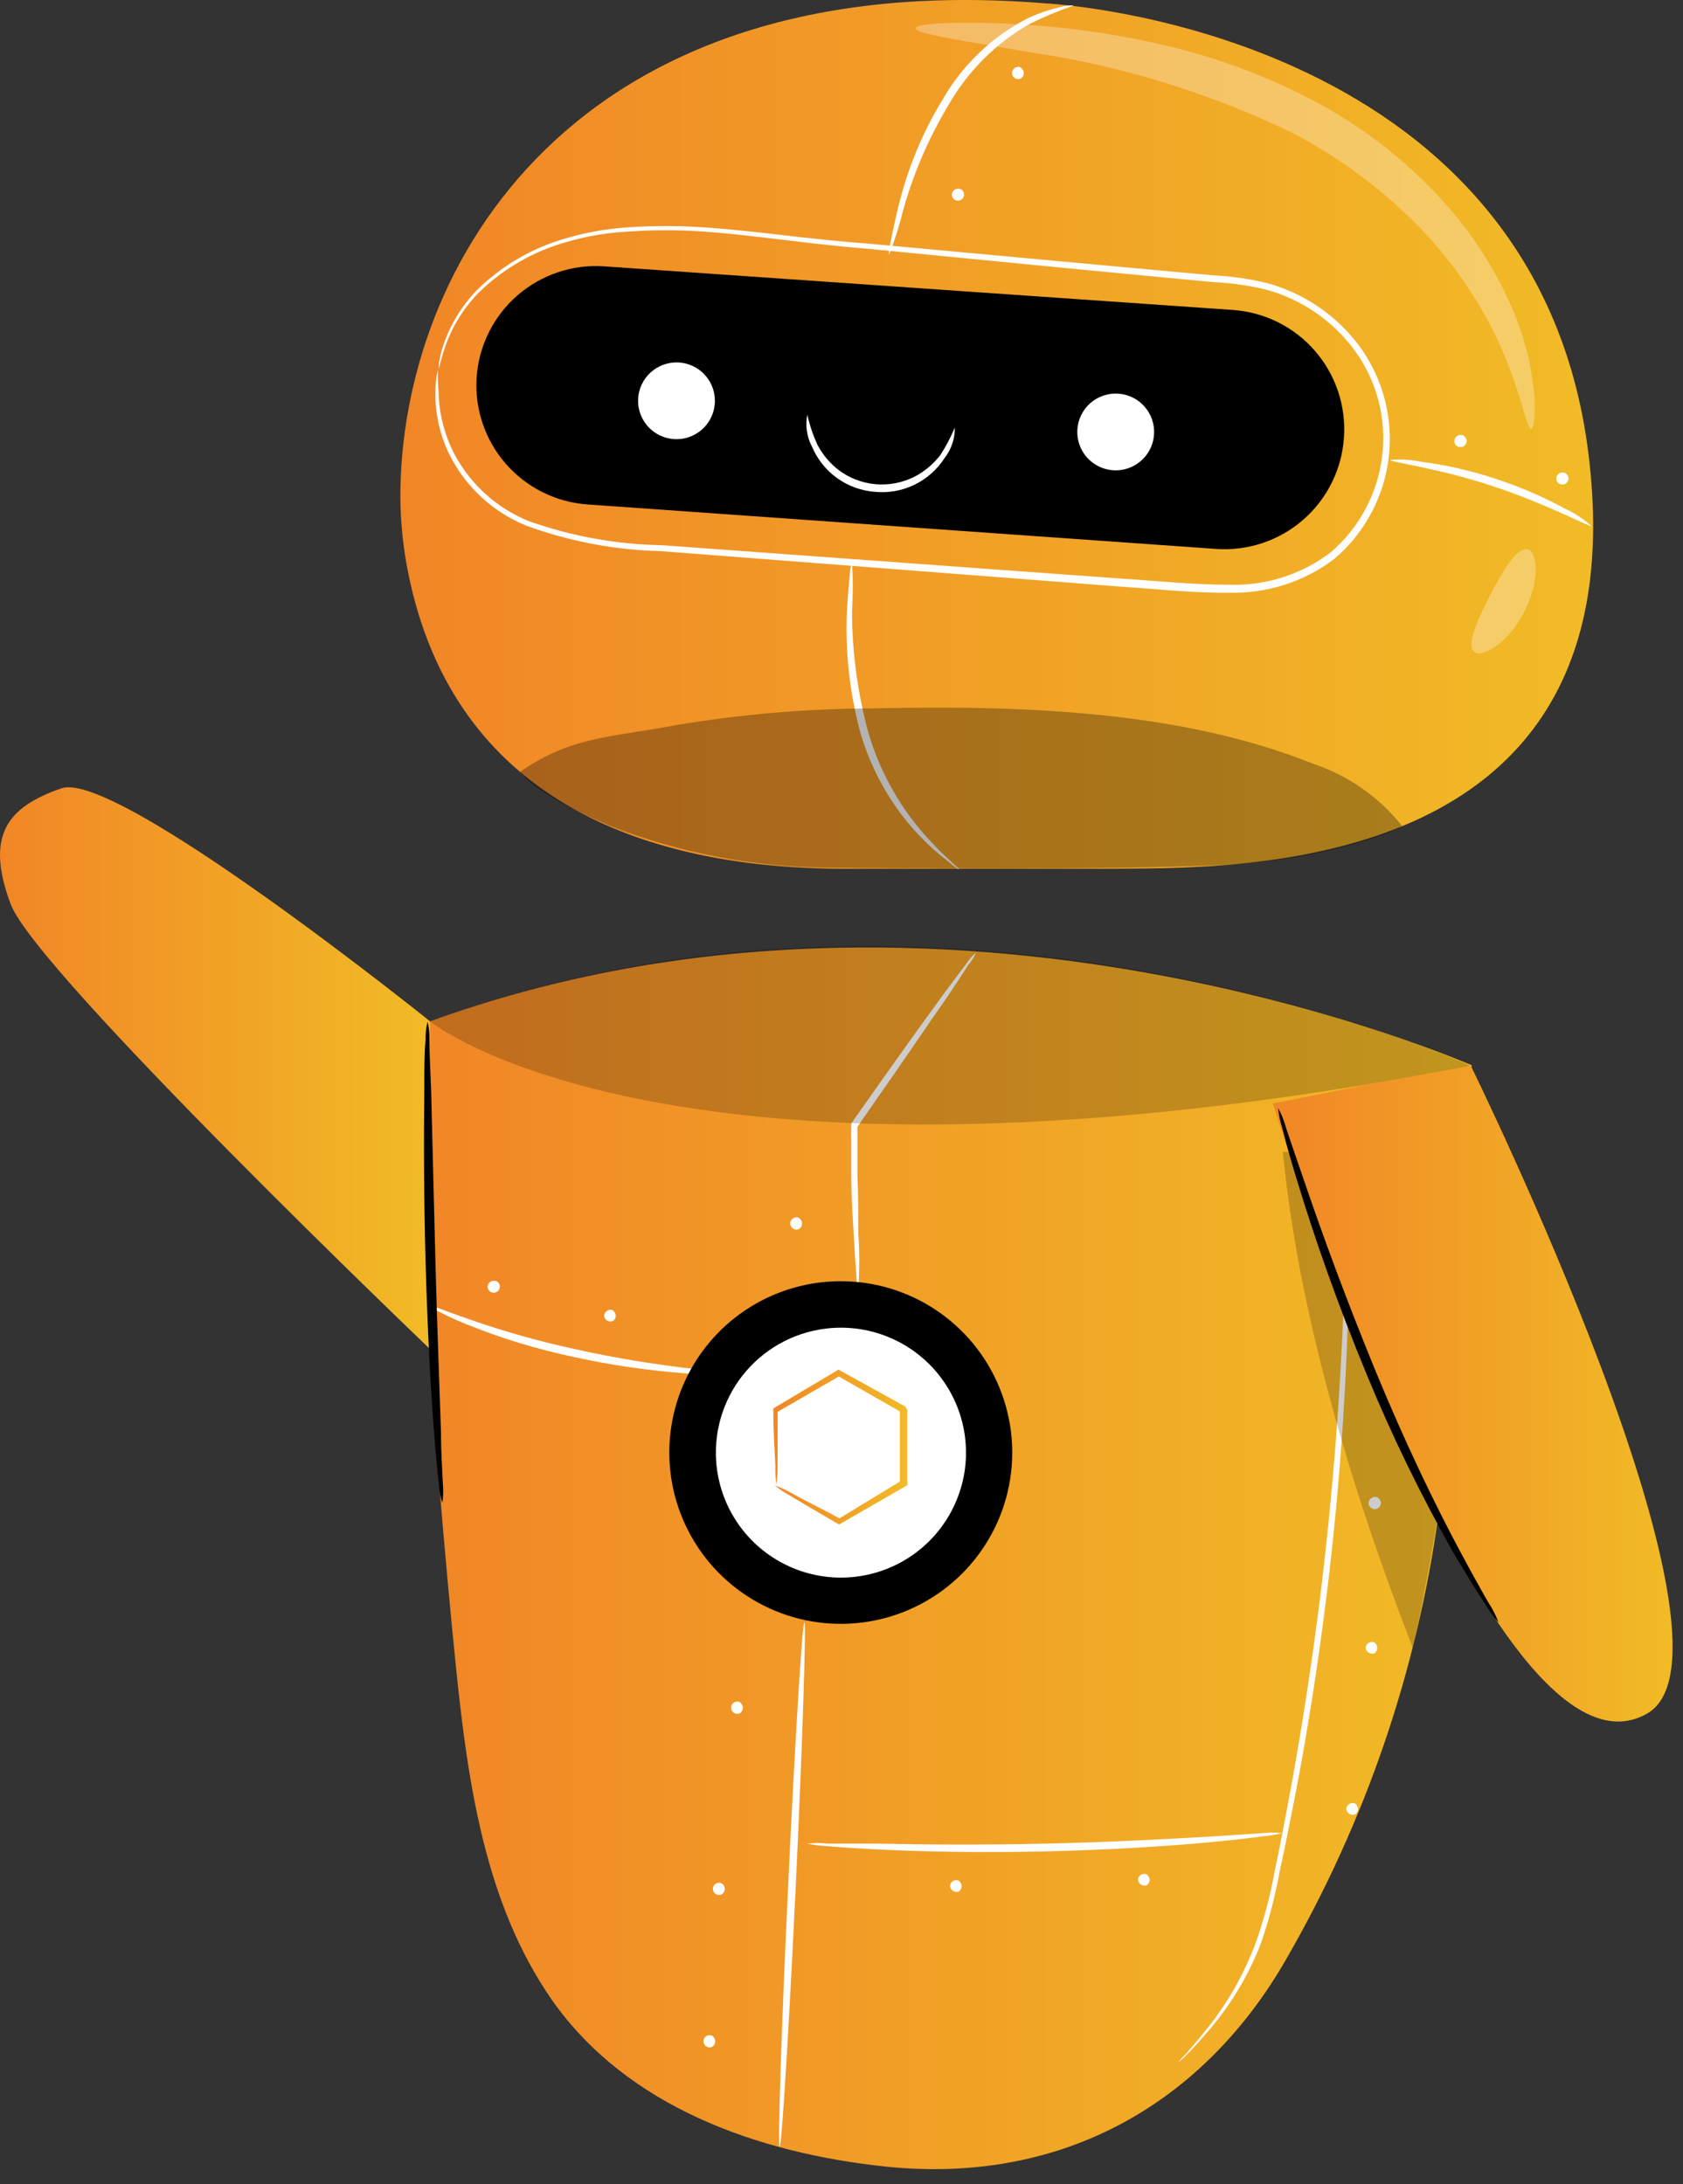 <svg width="104" height="135" viewBox="0 0 104 135" fill="none" xmlns="http://www.w3.org/2000/svg">
<rect x="0" y="0" width="104" height="135" fill="#333333" stroke="none"/>
<path d="M64.518 0.202C64.518 0.202 94.893 1.566 98.161 28.073C101.429 54.58 75.813 53.617 68.348 53.697C64.988 53.697 58.292 53.697 51.974 53.697C38.558 53.629 27.894 48.598 25.233 35.453C24.919 33.914 24.754 32.348 24.74 30.777C24.706 16.464 35.416 -2.147 64.518 0.202Z" fill="url(#paint0_linear_772_443)"/>
<path d="M36.299 31.179L75.148 33.929C76.118 33.998 77.093 33.874 78.016 33.565C78.939 33.257 79.792 32.769 80.526 32.13C81.26 31.491 81.861 30.714 82.293 29.843C82.726 28.971 82.983 28.023 83.048 27.053C83.117 26.083 82.993 25.108 82.684 24.186C82.375 23.264 81.887 22.411 81.248 21.678C80.609 20.944 79.831 20.344 78.96 19.911C78.088 19.479 77.139 19.223 76.168 19.157L37.342 16.464C36.372 16.395 35.398 16.519 34.475 16.828C33.553 17.137 32.701 17.625 31.968 18.264C31.235 18.902 30.635 19.68 30.204 20.551C29.772 21.422 29.517 22.37 29.453 23.34C29.327 25.285 29.976 27.201 31.259 28.67C32.541 30.139 34.353 31.04 36.299 31.179Z" fill="black"/>
<path d="M66.594 27.03C66.659 27.494 66.861 27.929 67.173 28.278C67.485 28.628 67.894 28.878 68.348 28.995C68.802 29.113 69.281 29.093 69.724 28.939C70.167 28.785 70.554 28.504 70.837 28.13C71.12 27.756 71.286 27.307 71.313 26.839C71.341 26.371 71.229 25.905 70.993 25.501C70.756 25.096 70.404 24.771 69.983 24.566C69.561 24.361 69.088 24.285 68.623 24.348C68.313 24.391 68.015 24.494 67.745 24.651C67.475 24.809 67.239 25.019 67.051 25.268C66.862 25.517 66.725 25.801 66.646 26.103C66.568 26.406 66.55 26.721 66.594 27.03Z" fill="white"/>
<path d="M39.451 25.093C39.515 25.558 39.715 25.994 40.026 26.345C40.337 26.697 40.745 26.948 41.2 27.067C41.654 27.187 42.133 27.169 42.577 27.016C43.021 26.863 43.409 26.582 43.693 26.208C43.977 25.835 44.144 25.385 44.172 24.917C44.201 24.448 44.09 23.982 43.853 23.577C43.616 23.172 43.264 22.846 42.842 22.64C42.42 22.435 41.946 22.359 41.481 22.423C40.858 22.509 40.294 22.838 39.913 23.338C39.533 23.839 39.367 24.47 39.451 25.093Z" fill="white"/>
<path d="M54.932 15.776C55.292 14.849 55.59 13.9 55.826 12.934C56.474 10.644 57.426 8.45 58.658 6.413C59.846 4.363 61.555 2.663 63.612 1.486C64.5 1.046 65.415 0.663 66.352 0.34C66.082 0.326 65.81 0.357 65.55 0.431C64.829 0.593 64.129 0.835 63.463 1.153C61.285 2.282 59.478 4.012 58.257 6.138C56.997 8.204 56.068 10.455 55.505 12.808C55.287 13.702 55.138 14.435 55.035 14.94C54.965 15.213 54.931 15.494 54.932 15.776Z" fill="white"/>
<path d="M59.255 53.709C59.255 53.652 58.337 52.953 57.088 51.543C55.466 49.685 54.279 47.488 53.613 45.114C52.982 42.732 52.658 40.278 52.65 37.814C52.712 36.787 52.712 35.758 52.65 34.731C52.564 34.998 52.517 35.276 52.512 35.556C52.455 36.084 52.386 36.851 52.329 37.848C52.23 40.355 52.512 42.863 53.166 45.286C53.872 47.71 55.154 49.928 56.904 51.749C57.434 52.297 58.005 52.803 58.613 53.262C58.98 53.583 59.232 53.743 59.255 53.709Z" fill="white"/>
<g opacity="0.3">
<path d="M32.159 47.692C35.324 45.504 37.732 45.584 41.745 44.827C45.773 44.148 49.85 43.799 53.934 43.785C63.349 43.578 73.072 43.956 81.179 47.222C83.336 47.946 85.236 49.28 86.649 51.062C86.649 51.062 82.75 53.182 74.735 53.503C67.075 53.8 51.033 53.629 51.033 53.629C46.469 53.582 41.95 52.708 37.698 51.05C32.618 48.896 32.159 47.692 32.159 47.692Z" fill="black"/>
</g>
<path d="M27.056 22.859C26.95 23.321 26.9 23.794 26.907 24.268C26.889 25.633 27.204 26.982 27.824 28.199C28.824 30.139 30.483 31.658 32.503 32.485C35.176 33.465 37.992 33.999 40.839 34.066L62.843 35.763L69.196 36.255C71.363 36.393 73.576 36.657 75.858 36.633C78.231 36.717 80.559 35.98 82.451 34.548C84.321 32.96 85.522 30.724 85.813 28.289C86.105 25.854 85.465 23.399 84.022 21.415C82.606 19.502 80.587 18.121 78.289 17.495C77.186 17.231 76.062 17.07 74.929 17.014L71.65 16.716L65.297 16.132L53.613 15.054C49.92 14.791 46.526 14.241 43.373 14.046C41.876 13.948 40.375 13.948 38.878 14.046C37.537 14.126 36.209 14.361 34.922 14.745C32.841 15.34 30.947 16.456 29.418 17.988C28.486 18.967 27.785 20.141 27.366 21.426C27.259 21.759 27.178 22.1 27.125 22.446C27.115 22.564 27.115 22.683 27.125 22.801C27.125 22.801 27.205 22.32 27.503 21.449C27.942 20.18 28.659 19.025 29.602 18.068C31.122 16.589 32.992 15.517 35.037 14.951C36.31 14.581 37.623 14.366 38.947 14.309C40.432 14.206 41.922 14.206 43.407 14.309C46.526 14.516 49.932 15.089 53.613 15.375L65.355 16.521L71.707 17.129L74.987 17.438C76.092 17.489 77.191 17.646 78.266 17.908C80.453 18.513 82.372 19.837 83.713 21.667C85.089 23.549 85.696 25.885 85.41 28.199C85.129 30.51 83.992 32.633 82.222 34.147C80.413 35.519 78.185 36.224 75.915 36.141C73.691 36.141 71.466 35.9 69.299 35.763L62.935 35.304L40.931 33.7C38.116 33.653 35.328 33.15 32.675 32.21C30.71 31.414 29.087 29.954 28.088 28.084C27.468 26.893 27.13 25.576 27.102 24.234C27.064 23.776 27.049 23.317 27.056 22.859Z" fill="white"/>
<path d="M98.333 32.508C97.851 32.074 97.306 31.714 96.716 31.442C95.345 30.7 93.91 30.082 92.428 29.597C90.936 29.102 89.4 28.748 87.841 28.543C87.204 28.411 86.551 28.373 85.903 28.428C85.903 28.577 88.816 28.909 92.233 30.044C95.65 31.178 98.333 32.634 98.333 32.508Z" fill="white"/>
<path d="M63.096 4.179C63.038 4.148 62.974 4.132 62.908 4.133C62.843 4.134 62.778 4.153 62.722 4.186C62.666 4.22 62.619 4.267 62.587 4.324C62.554 4.381 62.537 4.446 62.537 4.511C62.537 4.577 62.554 4.641 62.587 4.698C62.619 4.755 62.666 4.803 62.722 4.836C62.778 4.87 62.843 4.888 62.908 4.889C62.974 4.891 63.038 4.875 63.096 4.844C63.148 4.808 63.191 4.76 63.22 4.704C63.249 4.648 63.265 4.586 63.265 4.523C63.265 4.46 63.249 4.397 63.22 4.341C63.191 4.286 63.148 4.238 63.096 4.202" fill="white"/>
<path d="M59.346 11.685C59.288 11.663 59.225 11.655 59.163 11.662C59.101 11.67 59.042 11.692 58.99 11.726C58.939 11.761 58.896 11.808 58.866 11.863C58.836 11.917 58.82 11.978 58.818 12.04C58.821 12.106 58.84 12.171 58.875 12.227C58.91 12.283 58.959 12.329 59.017 12.36C59.076 12.392 59.141 12.407 59.207 12.405C59.273 12.403 59.338 12.384 59.394 12.35C59.45 12.315 59.497 12.267 59.529 12.209C59.56 12.15 59.576 12.085 59.575 12.019C59.573 11.953 59.555 11.888 59.521 11.832C59.486 11.775 59.438 11.729 59.38 11.697" fill="white"/>
<path d="M90.398 26.904C90.338 26.882 90.275 26.874 90.212 26.882C90.149 26.89 90.089 26.913 90.037 26.949C89.985 26.985 89.943 27.033 89.914 27.089C89.885 27.145 89.87 27.207 89.87 27.271C89.872 27.337 89.892 27.401 89.927 27.457C89.962 27.513 90.011 27.559 90.069 27.591C90.127 27.622 90.193 27.637 90.259 27.636C90.325 27.634 90.389 27.615 90.446 27.58C90.502 27.546 90.549 27.497 90.58 27.439C90.612 27.381 90.628 27.316 90.627 27.25C90.625 27.183 90.606 27.119 90.572 27.062C90.538 27.006 90.49 26.959 90.432 26.927" fill="white"/>
<path d="M96.705 29.23C96.646 29.206 96.582 29.196 96.519 29.203C96.455 29.209 96.394 29.23 96.341 29.265C96.288 29.3 96.244 29.348 96.214 29.404C96.183 29.459 96.167 29.522 96.166 29.586C96.168 29.652 96.188 29.716 96.223 29.772C96.258 29.828 96.307 29.874 96.365 29.905C96.423 29.937 96.489 29.952 96.555 29.95C96.621 29.949 96.685 29.929 96.742 29.895C96.798 29.86 96.844 29.812 96.876 29.754C96.908 29.696 96.924 29.63 96.922 29.564C96.921 29.498 96.902 29.434 96.868 29.377C96.834 29.32 96.786 29.274 96.728 29.242" fill="white"/>
<g opacity="0.3">
<path d="M56.583 1.749C56.583 2.093 59.324 2.483 63.715 3.239C69.386 4.079 74.894 5.788 80.044 8.304C82.784 9.763 85.292 11.621 87.486 13.817C89.27 15.614 90.784 17.659 91.981 19.89C94.01 23.741 94.274 26.56 94.629 26.514C94.767 26.514 94.893 25.792 94.813 24.497C94.662 22.666 94.217 20.87 93.494 19.18C92.419 16.652 90.918 14.326 89.056 12.304C86.787 9.835 84.111 7.773 81.145 6.207C78.204 4.67 75.079 3.515 71.845 2.769C69.242 2.168 66.597 1.766 63.933 1.566C59.404 1.245 56.606 1.44 56.583 1.749Z" fill="white"/>
</g>
<g opacity="0.3">
<path d="M91.086 40.278C91.545 40.725 93.162 39.785 94.171 37.848C95.18 35.912 95.019 34.067 94.389 33.952C93.758 33.837 92.921 35.155 92.095 36.76C91.27 38.364 90.616 39.819 91.086 40.278Z" fill="white"/>
</g>
<path d="M49.887 25.632C49.751 26.311 49.857 27.016 50.185 27.626C50.514 28.399 51.05 29.066 51.734 29.555C52.417 30.044 53.222 30.336 54.06 30.399C54.899 30.481 55.743 30.331 56.502 29.965C57.26 29.599 57.903 29.032 58.361 28.325C58.786 27.783 59.013 27.111 59.003 26.423C58.756 27.023 58.453 27.599 58.097 28.142C57.671 28.686 57.136 29.135 56.526 29.459C55.779 29.837 54.941 30 54.106 29.929C53.275 29.855 52.48 29.549 51.813 29.047C51.27 28.623 50.824 28.088 50.506 27.477C50.237 26.885 50.029 26.266 49.887 25.632Z" fill="white"/>
<path d="M26.575 63.129C24.809 63.771 26.827 89.877 28.191 103.182C28.925 110.31 30.003 117.713 34.097 123.603C38.683 130.159 46.71 133.069 54.737 133.917C65.802 135.063 74.471 129.861 79.493 121.071C84.382 112.599 87.576 103.257 88.896 93.567C90.295 82.588 91.189 75.437 90.937 65.834C90.891 65.879 58.704 51.44 26.575 63.129Z" fill="url(#paint1_linear_772_443)"/>
<path d="M70.871 115.857C70.814 115.831 70.752 115.819 70.689 115.822C70.627 115.825 70.566 115.843 70.512 115.874C70.458 115.906 70.413 115.95 70.379 116.003C70.346 116.055 70.326 116.115 70.32 116.177C70.325 116.241 70.344 116.302 70.377 116.356C70.409 116.41 70.454 116.456 70.508 116.489C70.562 116.523 70.623 116.543 70.686 116.549C70.749 116.554 70.812 116.545 70.871 116.521C70.923 116.484 70.965 116.435 70.995 116.378C71.024 116.321 71.039 116.258 71.039 116.195C71.039 116.131 71.024 116.068 70.995 116.011C70.965 115.954 70.923 115.905 70.871 115.868" fill="white"/>
<path d="M59.255 116.246C59.198 116.22 59.136 116.208 59.073 116.211C59.011 116.215 58.95 116.233 58.896 116.264C58.842 116.295 58.797 116.339 58.763 116.392C58.73 116.445 58.709 116.505 58.704 116.567C58.709 116.63 58.728 116.691 58.761 116.745C58.793 116.8 58.838 116.845 58.892 116.879C58.945 116.913 59.006 116.933 59.069 116.938C59.132 116.944 59.196 116.934 59.255 116.911C59.306 116.874 59.349 116.825 59.378 116.768C59.408 116.711 59.423 116.648 59.423 116.584C59.423 116.52 59.408 116.457 59.378 116.401C59.349 116.344 59.306 116.295 59.255 116.258" fill="white"/>
<path d="M45.736 105.222C45.678 105.19 45.613 105.175 45.548 105.176C45.482 105.177 45.418 105.195 45.362 105.229C45.305 105.262 45.259 105.31 45.226 105.367C45.194 105.424 45.177 105.488 45.177 105.554C45.177 105.619 45.194 105.684 45.226 105.741C45.259 105.798 45.305 105.845 45.362 105.879C45.418 105.913 45.482 105.931 45.548 105.932C45.613 105.933 45.678 105.918 45.736 105.886C45.788 105.849 45.83 105.8 45.86 105.743C45.889 105.687 45.904 105.624 45.904 105.56C45.904 105.496 45.889 105.433 45.86 105.376C45.83 105.319 45.788 105.27 45.736 105.233" fill="white"/>
<path d="M49.393 75.288C49.335 75.257 49.271 75.241 49.205 75.242C49.139 75.243 49.075 75.262 49.019 75.295C48.962 75.329 48.916 75.376 48.883 75.433C48.851 75.49 48.834 75.555 48.834 75.62C48.834 75.686 48.851 75.75 48.883 75.807C48.916 75.864 48.962 75.912 49.019 75.945C49.075 75.979 49.139 75.997 49.205 75.999C49.271 76 49.335 75.984 49.393 75.953C49.445 75.916 49.487 75.867 49.517 75.81C49.546 75.753 49.561 75.69 49.561 75.626C49.561 75.562 49.546 75.499 49.517 75.442C49.487 75.386 49.445 75.337 49.393 75.299" fill="white"/>
<path d="M37.88 80.984C37.823 80.96 37.76 80.951 37.698 80.956C37.636 80.96 37.575 80.98 37.522 81.012C37.468 81.044 37.423 81.089 37.39 81.141C37.357 81.194 37.336 81.254 37.33 81.316C37.334 81.379 37.353 81.441 37.385 81.495C37.418 81.549 37.464 81.594 37.518 81.627C37.572 81.66 37.633 81.679 37.697 81.683C37.76 81.686 37.823 81.675 37.88 81.648C37.933 81.613 37.975 81.565 38.005 81.509C38.034 81.453 38.049 81.391 38.049 81.328C38.049 81.264 38.034 81.202 38.005 81.146C37.975 81.091 37.933 81.043 37.88 81.007" fill="white"/>
<path d="M83.748 111.479C83.69 111.453 83.627 111.441 83.564 111.445C83.501 111.448 83.44 111.466 83.385 111.497C83.331 111.528 83.284 111.572 83.249 111.624C83.215 111.677 83.193 111.737 83.186 111.8C83.192 111.863 83.213 111.924 83.247 111.978C83.281 112.032 83.326 112.078 83.381 112.111C83.435 112.145 83.497 112.165 83.56 112.17C83.624 112.176 83.688 112.167 83.748 112.143C83.799 112.106 83.842 112.057 83.871 112C83.901 111.944 83.916 111.881 83.916 111.817C83.916 111.753 83.901 111.69 83.871 111.633C83.842 111.576 83.799 111.527 83.748 111.49" fill="white"/>
<path d="M84.94 101.52C84.883 101.494 84.821 101.482 84.759 101.485C84.696 101.488 84.636 101.506 84.582 101.538C84.528 101.569 84.482 101.613 84.449 101.666C84.415 101.719 84.395 101.779 84.39 101.841C84.394 101.904 84.413 101.965 84.446 102.019C84.479 102.074 84.524 102.119 84.577 102.153C84.631 102.186 84.692 102.207 84.755 102.212C84.818 102.218 84.881 102.208 84.94 102.185C84.992 102.148 85.034 102.099 85.064 102.042C85.093 101.985 85.108 101.922 85.108 101.858C85.108 101.794 85.093 101.731 85.064 101.674C85.034 101.618 84.992 101.569 84.94 101.532" fill="white"/>
<path d="M85.135 92.558C85.077 92.533 85.013 92.521 84.949 92.525C84.886 92.529 84.824 92.548 84.769 92.58C84.714 92.613 84.667 92.658 84.633 92.712C84.599 92.766 84.579 92.827 84.573 92.891C84.572 92.957 84.588 93.022 84.62 93.079C84.651 93.137 84.697 93.186 84.753 93.22C84.809 93.255 84.874 93.274 84.939 93.276C85.005 93.278 85.07 93.263 85.129 93.232C85.187 93.202 85.236 93.156 85.271 93.1C85.307 93.045 85.327 92.981 85.33 92.915C85.333 92.849 85.318 92.784 85.288 92.725C85.258 92.667 85.213 92.617 85.158 92.581" fill="white"/>
<path d="M85.284 83.047C85.225 83.021 85.162 83.009 85.098 83.013C85.034 83.017 84.972 83.036 84.917 83.068C84.862 83.101 84.816 83.146 84.782 83.2C84.748 83.254 84.727 83.315 84.722 83.379C84.72 83.445 84.736 83.51 84.768 83.568C84.799 83.625 84.846 83.674 84.902 83.709C84.958 83.743 85.022 83.762 85.088 83.764C85.154 83.767 85.219 83.751 85.277 83.721C85.335 83.69 85.385 83.644 85.42 83.589C85.455 83.533 85.475 83.469 85.478 83.403C85.481 83.338 85.467 83.272 85.437 83.214C85.407 83.155 85.362 83.105 85.307 83.07" fill="white"/>
<path d="M30.679 79.196C30.623 79.17 30.56 79.158 30.498 79.161C30.436 79.164 30.375 79.182 30.321 79.214C30.267 79.245 30.221 79.289 30.188 79.342C30.155 79.395 30.134 79.455 30.129 79.517C30.128 79.583 30.143 79.648 30.175 79.705C30.207 79.763 30.253 79.812 30.309 79.846C30.365 79.881 30.429 79.9 30.495 79.902C30.561 79.904 30.626 79.889 30.684 79.859C30.743 79.828 30.792 79.782 30.827 79.727C30.862 79.671 30.882 79.607 30.885 79.541C30.888 79.475 30.874 79.41 30.844 79.352C30.814 79.293 30.769 79.243 30.714 79.207" fill="white"/>
<path d="M44.612 116.418C44.554 116.387 44.489 116.371 44.424 116.372C44.358 116.374 44.294 116.392 44.238 116.425C44.181 116.459 44.135 116.507 44.102 116.564C44.07 116.621 44.053 116.685 44.053 116.751C44.053 116.816 44.07 116.88 44.102 116.937C44.135 116.994 44.181 117.042 44.238 117.076C44.294 117.109 44.358 117.127 44.424 117.129C44.489 117.13 44.554 117.114 44.612 117.083C44.666 117.046 44.711 116.997 44.741 116.939C44.772 116.881 44.788 116.816 44.788 116.751C44.788 116.685 44.772 116.62 44.741 116.562C44.711 116.504 44.666 116.455 44.612 116.418Z" fill="white"/>
<path d="M44.027 125.838C43.969 125.807 43.904 125.791 43.839 125.792C43.773 125.794 43.709 125.812 43.653 125.845C43.596 125.879 43.55 125.926 43.517 125.983C43.485 126.04 43.468 126.105 43.468 126.17C43.468 126.236 43.485 126.3 43.517 126.357C43.55 126.414 43.596 126.462 43.653 126.495C43.709 126.529 43.773 126.547 43.839 126.549C43.904 126.55 43.969 126.534 44.027 126.503C44.079 126.466 44.121 126.417 44.151 126.36C44.18 126.303 44.195 126.24 44.195 126.176C44.195 126.112 44.18 126.049 44.151 125.992C44.121 125.936 44.079 125.887 44.027 125.85" fill="white"/>
<path d="M72.809 127.477C72.978 127.35 73.135 127.208 73.279 127.053C73.565 126.766 73.99 126.331 74.494 125.735C75.972 124.07 77.137 122.152 77.934 120.074C78.427 118.63 78.81 117.151 79.081 115.65C79.436 114.046 79.769 112.327 80.124 110.516C80.812 106.895 81.443 102.884 81.97 98.667C82.861 91.442 83.332 84.172 83.381 76.893C83.381 74.108 83.381 71.85 83.289 70.292C83.289 69.547 83.289 68.951 83.209 68.492C83.209 68.284 83.185 68.077 83.14 67.874C83.126 68.08 83.126 68.286 83.14 68.492V70.326C83.14 71.885 83.14 74.142 83.14 76.927C82.988 84.18 82.471 91.42 81.592 98.621C81.065 102.827 80.445 106.826 79.78 110.447C79.448 112.258 79.127 113.977 78.783 115.582C78.519 117.073 78.136 118.541 77.636 119.971C76.887 122.03 75.79 123.945 74.391 125.632C73.909 126.239 73.508 126.686 73.244 126.996C73.082 127.14 72.936 127.301 72.809 127.477Z" fill="white"/>
<path d="M49.703 100.282C49.577 100.282 49.13 107.525 48.706 116.475C48.281 125.426 48.052 132.691 48.178 132.691C48.304 132.691 48.751 125.449 49.176 116.498C49.6 107.548 49.829 100.282 49.703 100.282Z" fill="white"/>
<path d="M60.321 58.866C60.092 59.067 59.891 59.298 59.725 59.554C59.369 60.023 58.853 60.7 58.234 61.548C56.996 63.244 55.299 65.605 53.464 68.217L52.776 69.191L52.696 69.317C52.648 69.354 52.615 69.407 52.604 69.466C52.599 69.535 52.599 69.604 52.604 69.673V69.822C52.593 70.016 52.593 70.212 52.604 70.406C52.604 71.174 52.604 71.907 52.604 72.595C52.604 73.993 52.696 75.242 52.753 76.285C52.81 77.328 52.868 78.188 52.914 78.772C52.918 79.078 52.961 79.382 53.04 79.677C53.117 78.533 53.117 77.384 53.04 76.239C53.04 75.151 53.04 73.947 52.982 72.561C52.982 71.862 52.982 71.14 52.982 70.395C52.982 70.211 52.982 70.016 52.982 69.845V69.707C52.988 69.684 52.988 69.661 52.982 69.638C52.982 69.638 53.097 69.512 53.132 69.432L53.808 68.458C55.654 65.834 57.248 63.45 58.475 61.708C59.06 60.837 59.53 60.127 59.84 59.634C60.038 59.403 60.2 59.145 60.321 58.866Z" fill="white"/>
<path d="M49.887 113.954C50.264 114.035 50.648 114.085 51.033 114.103C51.767 114.172 52.845 114.241 54.175 114.309C56.824 114.447 60.505 114.527 64.564 114.435C68.623 114.344 72.293 114.103 74.941 113.851C76.26 113.725 77.338 113.599 78.072 113.496C78.46 113.469 78.844 113.404 79.219 113.301C78.837 113.262 78.453 113.262 78.072 113.301L74.941 113.507C72.293 113.668 68.623 113.862 64.621 113.954C60.62 114.046 56.904 114.011 54.301 113.954H51.148C50.729 113.903 50.306 113.903 49.887 113.954Z" fill="white"/>
<path d="M26.414 80.64C26.414 80.64 26.632 80.812 27.056 81.041C27.671 81.361 28.302 81.648 28.948 81.901C31.068 82.753 33.259 83.416 35.496 83.883C37.729 84.372 39.993 84.705 42.272 84.88C43.212 84.993 44.161 85.013 45.105 84.938C44.181 84.752 43.246 84.621 42.307 84.548C40.575 84.33 38.19 83.986 35.599 83.402C33.384 82.927 31.201 82.315 29.063 81.568C27.435 81.018 26.448 80.571 26.414 80.64Z" fill="white"/>
<path d="M41.389 90.564C41.544 92.652 42.315 94.647 43.604 96.297C44.893 97.947 46.642 99.178 48.631 99.835C50.62 100.492 52.759 100.545 54.778 99.987C56.797 99.429 58.605 98.286 59.974 96.702C61.343 95.117 62.212 93.163 62.47 91.086C62.728 89.008 62.364 86.901 61.425 85.03C60.485 83.159 59.012 81.609 57.191 80.574C55.37 79.54 53.283 79.068 51.193 79.219C49.804 79.319 48.447 79.692 47.202 80.317C45.957 80.941 44.847 81.805 43.937 82.859C43.026 83.913 42.332 85.136 41.895 86.458C41.458 87.78 41.286 89.176 41.389 90.564Z" fill="black"/>
<path d="M44.257 90.347C44.367 91.87 44.928 93.327 45.867 94.533C46.806 95.738 48.082 96.638 49.533 97.119C50.984 97.6 52.545 97.639 54.019 97.233C55.493 96.827 56.813 95.993 57.813 94.837C58.812 93.681 59.446 92.255 59.635 90.739C59.823 89.222 59.557 87.684 58.87 86.319C58.184 84.954 57.108 83.823 55.778 83.069C54.449 82.315 52.925 81.972 51.4 82.084C49.357 82.233 47.457 83.188 46.117 84.737C44.777 86.287 44.108 88.304 44.257 90.347Z" fill="white"/>
<path d="M47.983 91.756C48.032 91.334 48.055 90.909 48.052 90.484C48.052 89.682 48.052 88.547 48.052 87.149L47.972 87.31L51.939 85.018H51.721L55.734 87.31C55.838 87.493 55.585 87.069 55.608 87.115V88.261V89.407C55.608 90.171 55.608 90.935 55.608 91.699L55.723 91.504L51.79 93.899H51.973C50.746 93.234 49.737 92.753 49.026 92.352C48.662 92.137 48.278 91.957 47.88 91.813C48.189 92.068 48.523 92.291 48.877 92.478C49.554 92.891 50.563 93.475 51.813 94.209H51.893L51.985 94.151L55.964 91.859L56.067 91.802V91.664C56.067 90.954 56.067 90.209 56.067 89.441C56.067 89.052 56.067 88.662 56.067 88.295V87.149C56.067 87.149 55.849 86.771 55.952 86.943L51.928 84.72L51.813 84.651L51.71 84.72L47.88 87L47.788 87.058V87.161C47.788 88.605 47.88 89.762 47.914 90.599C47.898 90.986 47.921 91.374 47.983 91.756Z" fill="url(#paint2_linear_772_443)"/>
<g opacity="0.2">
<path d="M90.891 65.879C90.891 65.879 58.669 51.233 26.574 63.129C26.574 63.129 41.584 75.414 90.891 65.879Z" fill="black"/>
</g>
<path d="M26.575 63.129C26.575 63.129 7.207 47.555 3.802 48.724C0.396 49.893 -0.911 51.681 0.66 55.886C2.231 60.092 26.575 83.39 26.575 83.39V63.129Z" fill="url(#paint3_linear_772_443)"/>
<path d="M27.332 92.891C27.21 92.52 27.14 92.135 27.125 91.745C27.033 91 26.93 89.911 26.827 88.559C26.609 85.866 26.414 82.141 26.299 78.027C26.185 73.913 26.185 70.177 26.219 67.484C26.219 66.132 26.219 65.043 26.299 64.287C26.286 63.901 26.328 63.514 26.426 63.141C26.508 63.517 26.547 63.901 26.54 64.287C26.54 65.169 26.598 66.235 26.643 67.472C26.712 70.326 26.804 73.97 26.907 78.004C27.011 82.038 27.16 85.694 27.251 88.536C27.251 89.774 27.331 90.828 27.366 91.722C27.404 92.111 27.393 92.504 27.332 92.891Z" fill="black"/>
<g opacity="0.2">
<path d="M79.275 71.197C80.239 81.293 83.621 92.387 87.302 101.853C87.956 98.953 88.449 96.123 88.873 93.613C88.46 90.725 86.58 86.817 85.433 84.147C83.507 79.838 81.596 75.525 79.7 71.209" fill="black"/>
</g>
<path d="M90.891 65.879C90.891 65.879 108.653 102.036 101.773 105.921C92.072 111.433 78.656 68.206 78.656 68.206L84.94 66.957L90.891 65.879Z" fill="url(#paint4_linear_772_443)"/>
<path d="M92.6 100.282C92.282 99.933 92.005 99.549 91.774 99.136C91.281 98.415 90.628 97.337 89.814 95.974C87.795 92.411 86.003 88.725 84.447 84.938C82.612 80.502 81.202 76.4 80.285 73.397C79.815 71.896 79.471 70.67 79.264 69.822C79.124 69.386 79.028 68.936 78.978 68.481C79.196 68.883 79.365 69.31 79.482 69.753C79.803 70.704 80.204 71.873 80.686 73.271C81.695 76.228 83.174 80.296 84.998 84.731C86.821 89.166 88.701 93.04 90.18 95.802C90.914 97.177 91.534 98.288 91.969 99.045C92.226 99.432 92.437 99.847 92.6 100.282Z" fill="black"/>
<defs>
<linearGradient id="paint0_linear_772_443" x1="24.74" y1="26.849" x2="98.448" y2="26.849" gradientUnits="userSpaceOnUse">
<stop stop-color="#F18626"/>
<stop offset="1" stop-color="#F1BB26"/>
</linearGradient>
<linearGradient id="paint1_linear_772_443" x1="25.884" y1="96.318" x2="90.98" y2="96.318" gradientUnits="userSpaceOnUse">
<stop stop-color="#F18626"/>
<stop offset="1" stop-color="#F1BB26"/>
</linearGradient>
<linearGradient id="paint2_linear_772_443" x1="47.788" y1="89.43" x2="56.067" y2="89.43" gradientUnits="userSpaceOnUse">
<stop stop-color="#F18626"/>
<stop offset="1" stop-color="#F1BB26"/>
</linearGradient>
<linearGradient id="paint3_linear_772_443" x1="0" y1="66.026" x2="26.575" y2="66.026" gradientUnits="userSpaceOnUse">
<stop stop-color="#F18626"/>
<stop offset="1" stop-color="#F1BB26"/>
</linearGradient>
<linearGradient id="paint4_linear_772_443" x1="78.656" y1="86.143" x2="103.357" y2="86.143" gradientUnits="userSpaceOnUse">
<stop stop-color="#F18626"/>
<stop offset="1" stop-color="#F1BB26"/>
</linearGradient>
</defs>
</svg>

